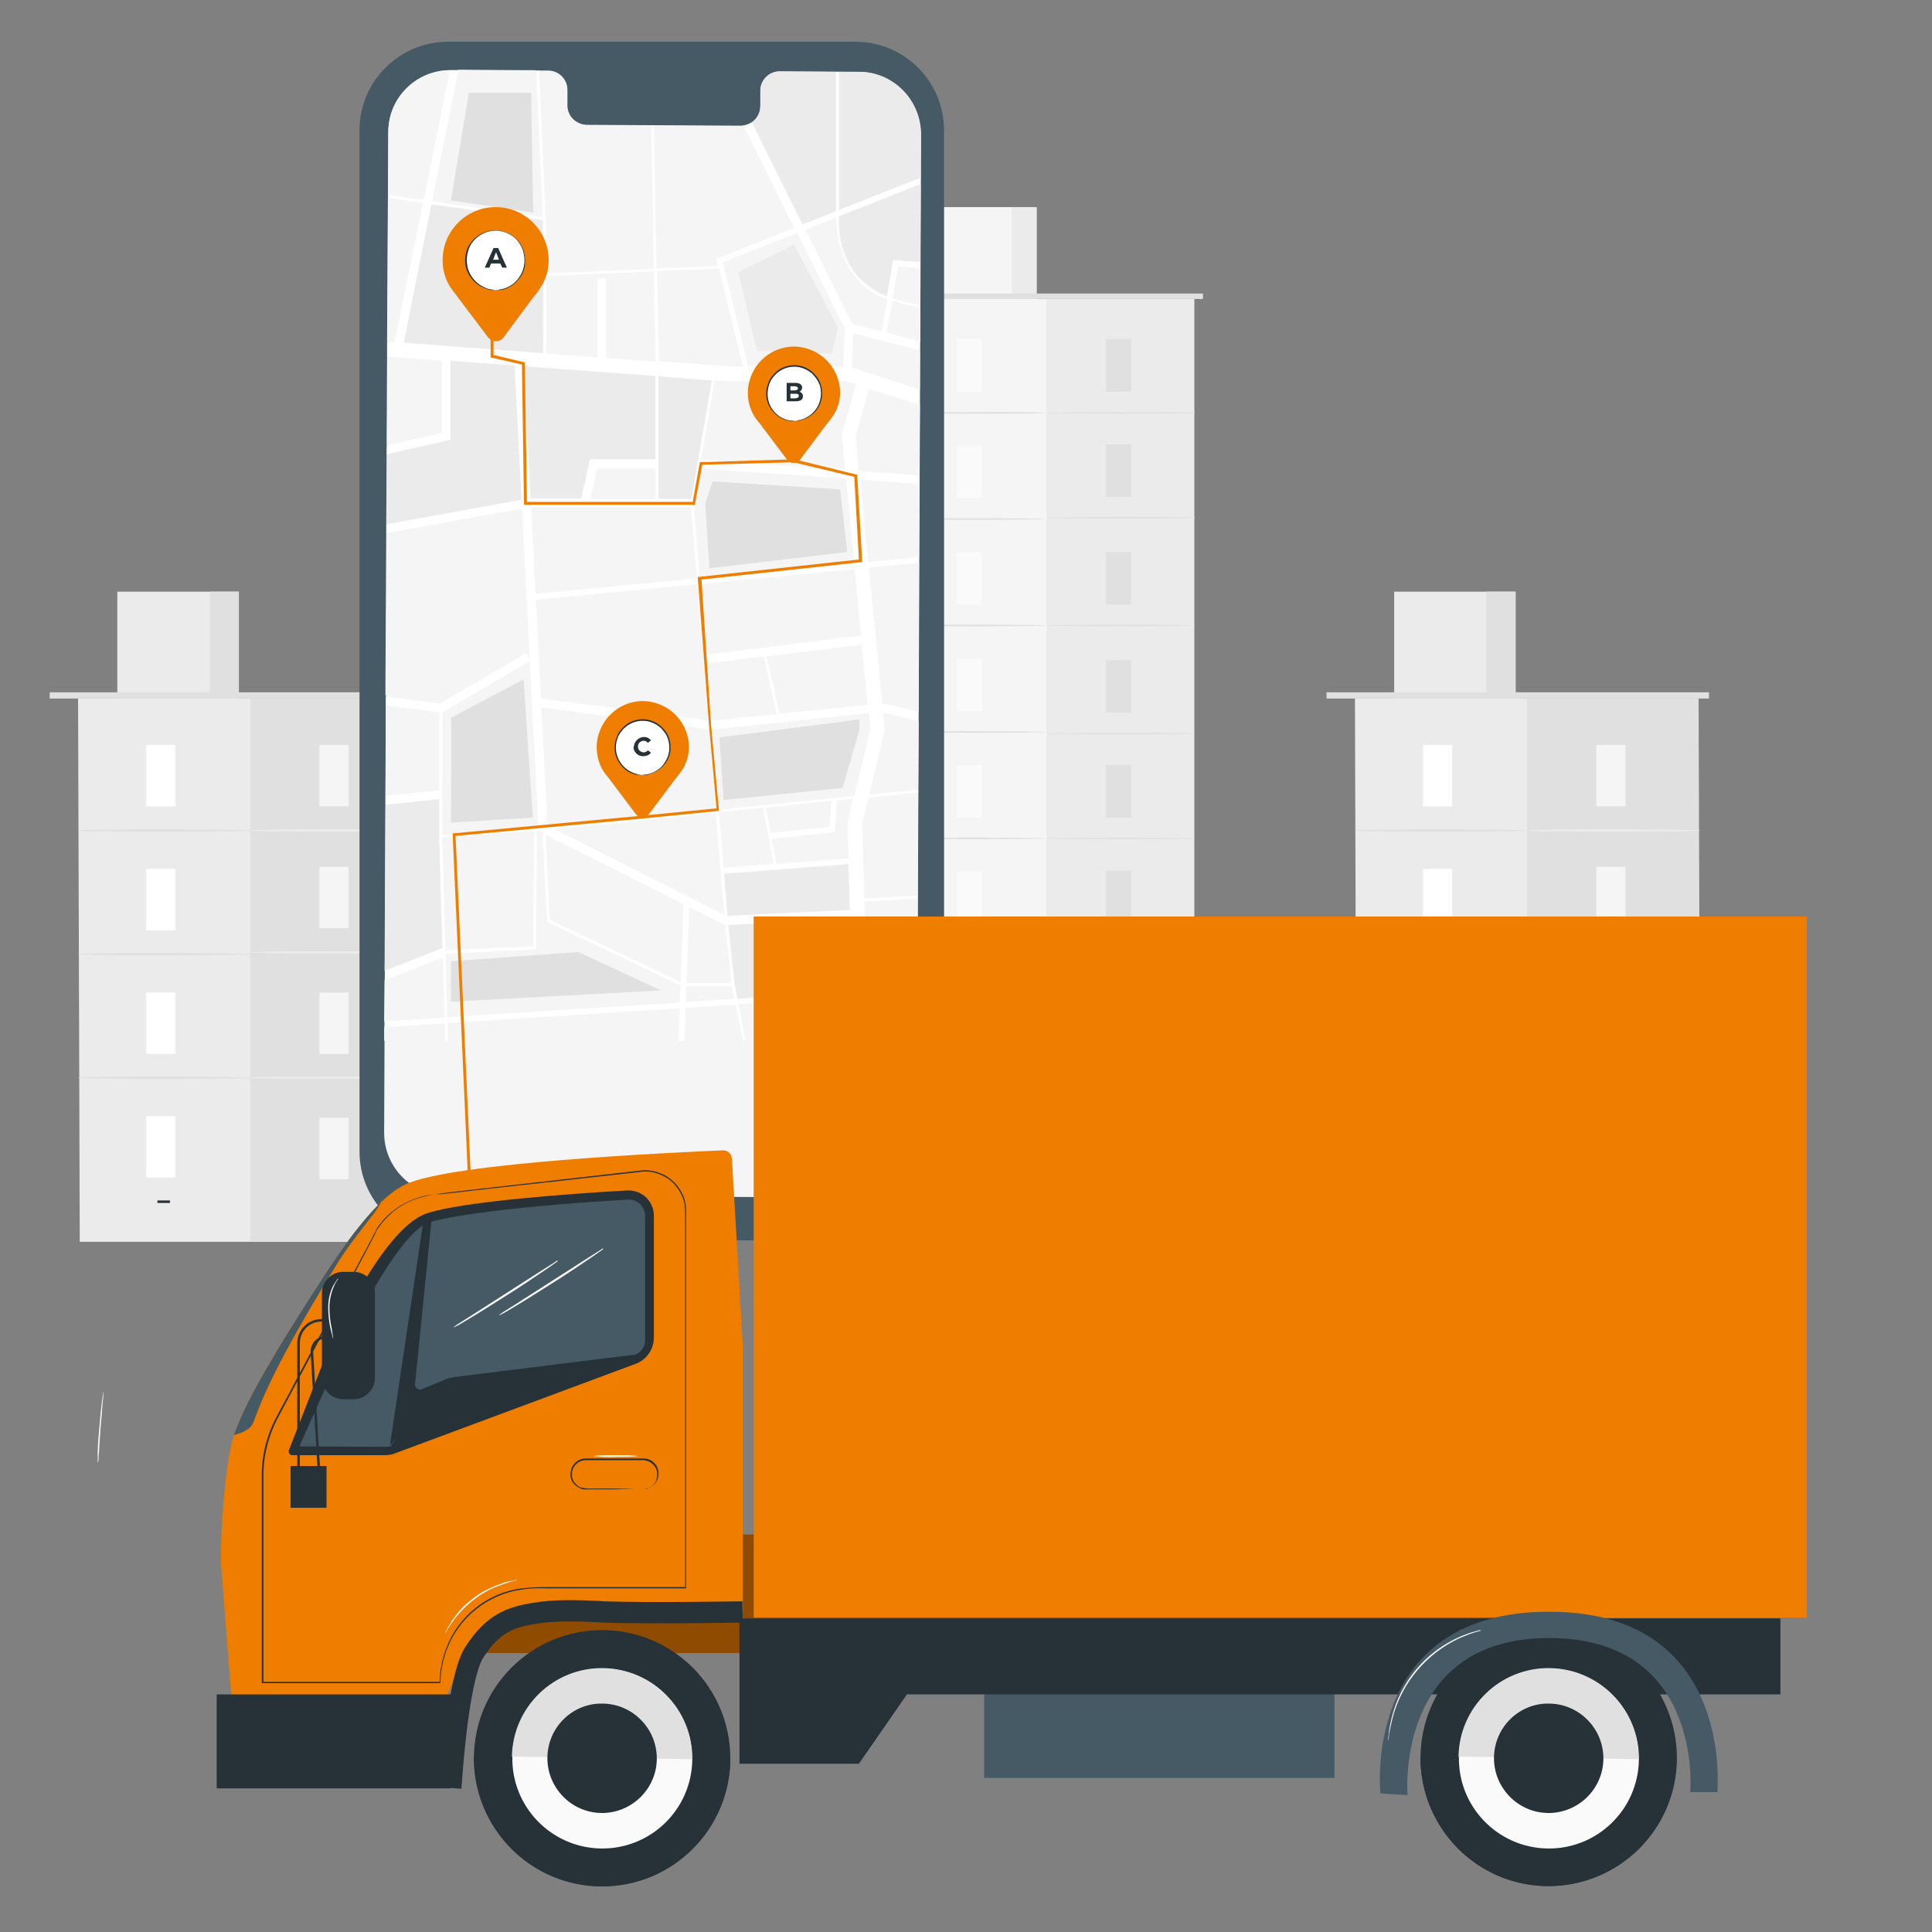 <?xml version="1.0" encoding="utf-8"?>
<!-- Generator: Adobe Illustrator 27.7.0, SVG Export Plug-In . SVG Version: 6.00 Build 0)  -->
<svg version="1.1" id="Capa_1" xmlns="http://www.w3.org/2000/svg" xmlns:xlink="http://www.w3.org/1999/xlink" x="0px" y="0px"
	 viewBox="0 0 462.7 462.7" style="enable-background:new 0 0 462.7 462.7;" xml:space="preserve">
<rect x="0" y="0" width="462.7" height="462.7" fill="#808080" stroke="none"/>
<style type="text/css">
	.st0{fill:#EBEBEB;}
	.st1{fill:#E0E0E0;}
	.st2{fill:#FFFFFF;}
	.st3{fill:#F5F5F5;}
	.st4{fill:#FAFAFA;}
	.st5{fill:#455A64;}
	.st6{fill:#EE7D00;}
	.st7{fill:#263238;}
	.st8{opacity:0.4;}
</style>
<polygon class="st0" points="101.4,297.4 19.1,297.4 18.7,167.3 101,167.3 "/>
<rect x="59.9" y="167.3" class="st1" width="41.1" height="130.1"/>
<rect x="28.1" y="141.7" class="st0" width="29.1" height="25.6"/>
<rect x="50.3" y="141.7" class="st1" width="6.9" height="25.6"/>
<rect x="11.9" y="165.8" class="st1" width="91.6" height="1.5"/>
<rect x="35" y="178.4" class="st2" width="7" height="14.7"/>
<path class="st1" d="M59.9,198.9c0,0.2-9.2,0.3-20.6,0.3s-20.6-0.1-20.6-0.3s9.2-0.3,20.6-0.3S59.9,198.8,59.9,198.9z"/>
<rect x="76.5" y="178.4" class="st3" width="7" height="14.7"/>
<path class="st0" d="M101.4,198.9c0,0.2-9.2,0.3-20.6,0.3s-20.6-0.1-20.6-0.3s9.2-0.3,20.6-0.3S101.4,198.8,101.4,198.9z"/>
<rect x="76.5" y="207.6" class="st3" width="7" height="14.7"/>
<path class="st0" d="M101.4,228.1c0,0.2-9.2,0.3-20.6,0.3s-20.6-0.1-20.6-0.3s9.2-0.3,20.6-0.3S101.4,227.9,101.4,228.1z"/>
<rect x="76.5" y="237.7" class="st3" width="7" height="14.7"/>
<path class="st0" d="M101.4,258.1c0,0.2-9.2,0.3-20.6,0.3s-20.6-0.1-20.6-0.3s9.2-0.3,20.6-0.3S101.4,257.9,101.4,258.1z"/>
<rect x="76.5" y="267.7" class="st3" width="7" height="14.7"/>
<rect x="35" y="208.1" class="st2" width="7" height="14.7"/>
<path class="st1" d="M59.9,228.5c0,0.2-9.2,0.3-20.6,0.3s-20.6-0.1-20.6-0.3c0-0.2,9.2-0.3,20.6-0.3S59.9,228.4,59.9,228.5z"/>
<rect x="35" y="237.7" class="st2" width="7" height="14.7"/>
<path class="st1" d="M59.9,258.1c0,0.2-9.2,0.3-20.6,0.3s-20.6-0.1-20.6-0.3c0-0.2,9.2-0.3,20.6-0.3S59.9,258,59.9,258.1z"/>
<rect x="35" y="267.3" class="st2" width="7" height="14.7"/>
<rect x="215.1" y="71.6" class="st3" width="70.9" height="224.6"/>
<rect x="250.6" y="71.6" class="st0" width="35.4" height="224"/>
<rect x="223.2" y="49.6" class="st3" width="25" height="22"/>
<rect x="242.3" y="49.6" class="st0" width="6" height="22"/>
<polyline class="st1" points="209.2,71.6 209.2,70.3 288.1,70.3 288.1,71.6 "/>
<rect x="229.1" y="81.2" class="st4" width="6" height="12.6"/>
<path class="st1" d="M250.6,98.9c0,0.1-7.9,0.2-17.7,0.2c-9.8,0-17.7-0.1-17.7-0.2s7.9-0.2,17.7-0.2
	C242.6,98.6,250.6,98.7,250.6,98.9z"/>
<rect x="264.9" y="81.2" class="st1" width="6" height="12.6"/>
<path class="st1" d="M286.3,98.9c0,0.1-7.9,0.2-17.7,0.2c-9.8,0-17.7-0.1-17.7-0.2s7.9-0.2,17.7-0.2S286.3,98.7,286.3,98.9z"/>
<rect x="264.9" y="106.4" class="st1" width="6" height="12.6"/>
<path class="st1" d="M286.3,124c0,0.1-7.9,0.2-17.7,0.2c-9.8,0-17.7-0.1-17.7-0.2s7.9-0.2,17.7-0.2S286.3,123.8,286.3,124z"/>
<rect x="264.9" y="132.2" class="st1" width="6" height="12.6"/>
<path class="st1" d="M286.3,149.8c0,0.1-7.9,0.2-17.7,0.2c-9.8,0-17.7-0.1-17.7-0.2c0-0.1,7.9-0.2,17.7-0.2S286.3,149.7,286.3,149.8
	z"/>
<rect x="264.9" y="158.1" class="st1" width="6" height="12.6"/>
<path class="st1" d="M286.3,175.7c0,0.1-7.9,0.2-17.7,0.2c-9.8,0-17.7-0.1-17.7-0.2s7.9-0.2,17.7-0.2S286.3,175.6,286.3,175.7z"/>
<rect x="264.9" y="183.2" class="st1" width="6" height="12.6"/>
<path class="st1" d="M286.3,200.8c0,0.1-7.9,0.2-17.7,0.2c-9.8,0-17.7-0.1-17.7-0.2c0-0.1,7.9-0.2,17.7-0.2S286.3,200.7,286.3,200.8
	z"/>
<rect x="264.9" y="208.5" class="st1" width="6" height="12.6"/>
<rect x="264.9" y="234" class="st1" width="6" height="12.6"/>
<path class="st1" d="M286.3,226.1c0,0.1-7.9,0.2-17.7,0.2c-9.8,0-17.7-0.1-17.7-0.2s7.9-0.2,17.7-0.2S286.3,225.9,286.3,226.1z"/>
<rect x="229.1" y="106.7" class="st4" width="6" height="12.6"/>
<path class="st1" d="M250.6,124.3c0,0.1-7.9,0.2-17.7,0.2c-9.8,0-17.7-0.1-17.7-0.2s7.9-0.2,17.7-0.2
	C242.6,124.1,250.6,124.2,250.6,124.3z"/>
<rect x="229.1" y="132.2" class="st4" width="6" height="12.6"/>
<path class="st1" d="M250.6,149.8c0,0.1-7.9,0.2-17.7,0.2c-9.8,0-17.7-0.1-17.7-0.2c0-0.1,7.9-0.2,17.7-0.2
	C242.6,149.6,250.6,149.7,250.6,149.8z"/>
<rect x="229.1" y="157.7" class="st4" width="6" height="12.6"/>
<path class="st1" d="M250.6,175.3c0,0.1-7.9,0.2-17.7,0.2c-9.8,0-17.7-0.1-17.7-0.2s7.9-0.2,17.7-0.2
	C242.6,175.1,250.6,175.2,250.6,175.3z"/>
<rect x="229.1" y="183.2" class="st4" width="6" height="12.6"/>
<path class="st1" d="M250.6,200.8c0,0.1-7.9,0.2-17.7,0.2c-9.8,0-17.7-0.1-17.7-0.2c0-0.1,7.9-0.2,17.7-0.2
	C242.6,200.6,250.6,200.7,250.6,200.8z"/>
<rect x="229.1" y="208.7" class="st4" width="6" height="12.6"/>
<path class="st1" d="M250.6,226.3c0,0.1-7.9,0.2-17.7,0.2c-9.8,0-17.7-0.1-17.7-0.2s7.9-0.2,17.7-0.2
	C242.6,226.1,250.6,226.2,250.6,226.3z"/>
<rect x="229.1" y="234.2" class="st4" width="6" height="12.6"/>
<g id="freepik--Device--inject-297">
	<path class="st5" d="M205,297.1l-97.6-0.1c-11.7,0-21.3-9.5-21.3-21.2c0,0,0,0,0,0l0-244.6c0-11.7,9.5-21.2,21.2-21.2c0,0,0,0,0,0
		l97.6,0c11.7,0,21.2,9.5,21.2,21.3l0,244.6C226.3,287.5,216.8,297.1,205,297.1C205,297.1,205,297.1,205,297.1z"/>
	<path class="st3" d="M205.7,17.2l-19-0.1c-2.6,0-4.7,2.2-4.6,4.8c0,0,0,0,0,0v3.4c0.1,2.6-2,4.7-4.6,4.8c0,0,0,0,0,0l-37-0.2
		c-2.6-0.1-4.7-2.2-4.6-4.8c0,0,0,0,0,0v-3.4c0.1-2.6-2-4.8-4.6-4.8c0,0,0,0,0,0h-6.7l-16.6-0.1c-8.3,0-15,6.6-15,14.9l-1,239.6
		c0,8.2,6.6,15,14.9,15l97.7,0.5c8.3,0,15-6.6,15-14.9l1-239.6C220.6,23.9,213.9,17.2,205.7,17.2C205.7,17.2,205.7,17.2,205.7,17.2z
		"/>
	<path class="st3" d="M164.2,241.4c-0.1,2.9-0.2,5.6-0.3,7.9h14l-1.7-8.6L164.2,241.4z"/>
	<path class="st3" d="M107.2,245l0.1,4.3h55.2c0.1-2.4,0.2-5,0.3-7.8L107.2,245z"/>
	<polygon class="st3" points="176.9,240.6 178.6,249.3 204.5,249.3 204.2,238.9 	"/>
	<polygon class="st0" points="165.6,119.5 170.5,91.1 157.7,90.1 157.7,119.5 	"/>
	<polygon class="st3" points="106,229.3 92.1,234.7 92,244.6 106.4,243.7 	"/>
	<polygon class="st0" points="105.9,227.1 105.2,200.6 105.2,200.6 105.2,191.3 92.3,192.7 92.1,232.5 105.9,227 	"/>
	<polygon class="st3" points="105.2,170.5 92.4,168.8 92.3,190.6 105.2,189.2 	"/>
	<polygon class="st3" points="200.5,191.7 200,199.3 184.9,200.9 186.1,206.9 203.2,205.6 203,197 204.3,191.3 	"/>
	<polygon class="st3" points="173.3,207.9 185.4,207 182.7,193.5 172.2,194.6 	"/>
	<polygon class="st0" points="173.4,209.3 174.3,220.5 176,235.9 176.6,239.2 204.2,237.5 203.3,207 	"/>
	<path class="st3" d="M126,156.3l1.1,1.8l-21.2,12.4v29.4l22.4-1.6l43.2-4.4l-1.6-19.3l-41.3-5.4l0.3-2.1l40.8,5.3l-2.7-32.6
		l-40.4,3.9l-0.1-1.4l40.4-3.9l-1.4-17h-38.9l-34.1,6.2l-0.2,38.9l12.9,1.7L126,156.3z M108,197.1c0,0,0.2-24.2,0-25.1l17.3-9.2
		l2.2,33.1L108,197.1z"/>
	<polygon class="st3" points="199.1,191.8 183.4,193.4 184.6,199.5 198.7,198 	"/>
	<path class="st3" d="M164.4,236.2c0,1.3-0.1,2.5-0.1,3.8l11.7-0.7l-0.6-3L164.4,236.2z"/>
	<polygon class="st0" points="139.2,119.5 141.3,110.1 157,110.1 157,90.1 107.9,86.4 107.9,105.3 92.6,108.7 92.5,125.6 
		126.5,119.5 	"/>
	<path class="st3" d="M172,63.7l-0.4-1.7l18.7-7.4l-12.2-24.5c-0.2,0-0.4,0.1-0.7,0.1l-20.7-0.1l0.6,34.2L172,63.7z"/>
	<path class="st0" d="M200.3,50.6V17.2l-13.6-0.1c-2.6,0-4.7,2.2-4.6,4.8c0,0,0,0,0,0v3.4c0,1.6-0.7,3-2,4l12.2,24.5L200.3,50.6z"/>
	<path class="st3" d="M129.9,52l-1.6-35.2h-3.8l-14.8-0.1l-6.3,31.4L129.9,52z M126.6,20.4l0.5,28.6l-19.7-2.9l4.3-25.8L126.6,20.4z
		"/>
	<path class="st3" d="M130.7,52.1v0.3c0,2.7,0.1,7.7,0.1,13l25.8-1.1L156,30.1L140.4,30c-2.6-0.1-4.7-2.2-4.6-4.8c0,0,0,0,0,0v-3.4
		c0.1-2.6-2-4.8-4.6-4.8c0,0,0,0,0,0h-2.2L130.7,52.1L130.7,52.1z"/>
	<path class="st3" d="M101.4,47.9l6.3-31.1C99.5,16.9,93,23.5,93,31.6l-0.1,15.5l0.1-0.5L101.4,47.9z"/>
	<polygon class="st3" points="105.8,86.3 92.7,85.3 92.6,106.6 105.8,103.6 	"/>
	<polygon class="st3" points="101.2,48.6 92.9,47.4 92.7,81.8 94.5,81.9 	"/>
	<polygon class="st3" points="127.7,226.7 127.9,199 105.9,200.6 106.7,227.7 	"/>
	<path class="st3" d="M131.8,220.3l31.3,15c0.4-9.8,0.7-18.9,0.7-19.5h0.7l0.3-0.7c0.4,0.2,0.4,0.2,0.2,6.9
		c-0.1,3.7-0.3,8.7-0.5,13.6h10.8l-1.6-15l-2.1-25.9l-40.8,4.1L131.8,220.3z"/>
	<polygon class="st3" points="208.4,174.4 208,170.8 170.6,174.7 172.2,193.9 204.5,190.6 	"/>
	<polygon class="st3" points="157,112.2 143,112.2 141.4,119.5 157,119.5 	"/>
	<path class="st3" d="M202.6,114.7l-35.1-2.4l-1.4,8.3l1.5,18l37-3.6L202.6,114.7z M168.9,120.5l1.9-5.2l30.4,1.9l1.8,15l-33.1,3.9
		L168.9,120.5z"/>
	<polygon class="st3" points="206.3,152.2 204.7,136.3 167.7,139.9 169.1,156.8 	"/>
	<polygon class="st3" points="106.5,245.1 92.1,246 92,245 92,249.3 106.6,249.3 	"/>
	<path class="st0" d="M220.3,42.7l0.2,0.5l0-11c0-8.3-6.6-15-14.9-15c0,0,0,0,0,0H201v33.1L220.3,42.7z"/>
	<path class="st3" d="M163,236l-31.9-15.3l-1.1-21.9l-1.3,0.1l-0.2,28.4l-21.7,1v0.6l0,0l0,0l0.4,14.6l55.7-3.5
		C162.9,238.7,163,237.4,163,236z M108,230.2l30.4-2.1l19.8,9.2l-50.2,2.7V230.2z"/>
	<path class="st3" d="M211.2,79.4l1.3-7.7c-11.4-4.1-12.2-16-12.2-19.6l-7.5,3l11.2,22.6L211.2,79.4z"/>
	<polygon class="st3" points="170.4,172.6 186,171 182.9,157.2 169.3,158.9 	"/>
	<polygon class="st3" points="204,92.9 174.9,92.9 172.5,92.7 169.2,111.8 203.7,114.1 202.9,105.9 206.3,93.7 	"/>
	<path class="st3" d="M202,87.8l0.4-9.1l-11.4-22.9l-17.7,7l6.1,25H202z M190.2,58.6l10.5,19.9l-1.5,6.2L181.3,84l-4.5-18.8
		L190.2,58.6z"/>
	<polygon class="st3" points="206.5,197.4 207,215.2 219.6,214.5 219.6,215.2 207,215.9 207.7,237.3 219.6,236.5 219.7,237.9 
		207.7,238.7 208,249.3 219.6,249.3 219.9,189.8 208,190.9 	"/>
	<path class="st0" d="M130,52.7l-26.7-3.8l-6.7,33.2l33.4,2.5C130.2,79.5,130.1,63.8,130,52.7z"/>
	<polygon class="st3" points="173.8,87.8 177.8,87.8 172.1,64.4 157.3,65 157.7,86.6 	"/>
	<path class="st3" d="M92,266.3v4.9c0,0.2,0,0.3,0,0.5V266.3z"/>
	<path class="st3" d="M130.8,84.6l26.2,1.9L156.6,65l-25.8,1.1C130.9,73.3,130.9,81.1,130.8,84.6z"/>
	<polygon class="st3" points="206.5,154.3 183.6,157.1 186.7,170.9 207.8,168.7 	"/>
	<path class="st0" d="M212.6,71l1.5-8.7l6.3,0.5l0.1-18.7L201,51.8C200.6,65,208.9,69.6,212.6,71z"/>
	<polygon class="st3" points="205.2,104.6 205.9,112.8 220.2,113.8 220.3,96.9 208.3,93.1 	"/>
	<path class="st3" d="M211.9,174.7l-3.7,15.6l11.7-1.2l0.1-16.3c-3.6-0.9-6.7-1.7-8.4-2L211.9,174.7z"/>
	<polygon class="st3" points="204.1,88.1 220.3,93.2 220.3,84 204.4,79.8 	"/>
	<path class="st3" d="M211.4,168.5c1.3,0.2,3.8,0.7,8.6,2l0.1-35.7l-11.9,1.1L211.4,168.5z"/>
	<polygon class="st3" points="208.1,134.6 220.1,133.4 220.2,115.9 206.2,114.9 	"/>
	<path class="st3" d="M214,71.4c2.3,0.7,4.4,1.2,6.4,1.6l0-8.9l-5.1-0.4L214,71.4z"/>
	<path class="st3" d="M212.6,79.8l7.8,2v-8c-2-0.4-4.2-0.9-6.5-1.7L212.6,79.8z"/>
	<path class="st2" d="M219.7,237.9l-0.1-1.4l-11.9,0.8l-0.7-21.4l12.6-0.7v-0.7l-12.6,0.7l-0.5-17.8l1.5-6.4l11.9-1.2v-0.7
		l-11.7,1.2l3.7-15.6l-0.4-4c1.7,0.3,4.8,1.1,8.4,2v-2.2c-4.8-1.3-7.3-1.8-8.6-2l-3.2-32.6l11.9-1.1v-1.4l-12.1,1.2l-1.9-19.7l14,1
		v-2.1l-14.3-1l-0.8-8.2l3.2-11.5l11.9,3.8v-3.7L204,88l0.3-8.2l15.9,4.1v-2.2l-7.8-2l1.3-7.7c2.3,0.7,4.5,1.2,6.5,1.7v-0.7
		c-2-0.4-4.1-0.9-6.4-1.6l1.3-7.6l5.1,0.4v-1.4l-6.3-0.5l-1.5,8.7c-3.7-1.4-12-6-11.6-19.2l19.5-7.7v-0.9l-0.2-0.5l-19.2,7.6V17.2
		h-0.7v33.4l-8.1,3.2L180,29.3c-0.6,0.4-1.3,0.7-2,0.8l12.2,24.5l-18.7,7.4l0.4,1.7l-14.7,0.6l-0.6-34.2H156l0.6,34.3l-25.8,1.1
		c0-5.3-0.1-10.2-0.1-13v-0.3l0,0l-1.6-35.3h-0.7L130,52l-26.5-3.8l6.3-31.4H108c-0.1,0-0.2,0-0.3,0l-6.2,31.1l-8.4-1.2l-0.1,0.5
		v0.2l8.3,1.2L94.5,82l-1.8-0.1v3.5l13.1,1v17.3l-13.2,3v2.1l15.3-3.5V86.4l49.1,3.6v20h-15.7l-2.1,9.4h-12.8l-33.9,6.2v2.1
		l34.1-6.2h38.9l1.4,17l-40.4,3.9l0.1,1.4l40.4-3.9l2.7,32.6l-40.8-5.3l-0.3,2.1l41.3,5.4l1.6,19.3l-43.2,4.4l-22.4,1.6v-29.4
		l21.2-12.4l-1.1-1.8l-20.7,12.1l-12.9-1.7v2.1l12.8,1.7v18.7l-12.9,1.3v2.1l12.9-1.3v9.3l0,0l0.8,26.4l0,0l-13.8,5.4v2.3l13.9-5.5
		l0.4,14.4l-14.4,0.9v0.5l0.1,0.9l14.3-0.9l0.1,4.2h0.7l-0.1-4.3l55.6-3.5c-0.1,2.7-0.2,5.4-0.3,7.8h1.4c0.1-2.3,0.2-5,0.3-7.9
		l12-0.8l1.7,8.6h0.7l-1.7-8.7l27.3-1.7l0.3,10.4h3.5 M164.2,240c0-1.2,0.1-2.5,0.1-3.8h10.9l0.6,3L164.2,240z M176.6,239.2
		l-0.7-3.4l-1.6-15.4l-0.9-11.2l29.8-2.3l0.9,30.5L176.6,239.2z M183.4,193.4l15.7-1.6l-0.4,6.2l-14.1,1.5L183.4,193.4z
		 M182.7,193.5l2.6,13.4l-12,0.9l-1.1-13.3L182.7,193.5z M203.2,205.6l-17.2,1.3l-1.2-6l15.1-1.6l0.5-7.6l3.8-0.4L203,197
		L203.2,205.6z M182.9,157.2L186,171l-15.6,1.6l-1.1-13.7L182.9,157.2z M186.7,170.9l-3.1-13.7l22.8-2.8l1.4,14.4L186.7,170.9z
		 M202.4,112.5l-34.5-2.4l3.3-19l2.4,0.2h29.1L205,92l-3.4,12.2L202.4,112.5z M200.3,52.1c0,3.6,0.8,15.5,12.2,19.6l-1.3,7.7
		l-7.1-1.8L192.9,55L200.3,52.1z M190.9,55.8l11.4,22.9l-0.4,9.1h-22.7l-6.1-25L190.9,55.8z M172.2,64.3l5.7,23.4h-4l-16.1-1.2
		l-0.4-21.6L172.2,64.3z M156.6,65l0.4,21.6l-26.2-1.9c0.1-3.5,0.1-11.3,0-18.6L156.6,65z M103.3,48.9l26.7,3.8
		c0.1,11.1,0.2,26.8,0.1,31.9l-33.4-2.5L103.3,48.9z M170.5,91.1l-4.9,28.4h-7.9V90.1L170.5,91.1z M143,112.2h14v7.3h-15.6
		L143,112.2z M166.1,120.5l1.4-8.3l35.1,2.4l2,20.2l-37,3.6L166.1,120.5z M204.7,136.3l1.5,15.9l-37.1,4.6l-1.4-16.9L204.7,136.3z
		 M170.6,174.7l37.5-3.9l0.4,3.6l-3.9,16.2l-32.3,3.3L170.6,174.7z M173.6,220.5l1.6,15h-10.8c0.2-5,0.4-9.9,0.5-13.6
		c0.2-6.7,0.2-6.7-0.2-6.9l-0.3,0.7h-0.7c0,0.6-0.3,9.7-0.7,19.5l-31.3-14.9l-1.1-21.5l40.8-4.1L173.6,220.5z M127.9,199l-0.2,27.6
		l-21,1l-0.8-27.1L127.9,199z M106.7,229L106.7,229L106.7,229v-0.6l21.7-1l0.2-28.4l1.3-0.1l1.1,21.9L163,236
		c-0.1,1.3-0.1,2.7-0.2,4.1l-55.7,3.5L106.7,229z"/>
	<polygon class="st1" points="138.5,228 108,230.2 108,239.9 158.3,237.2 	"/>
	<polygon class="st1" points="201.2,117.2 170.7,115.3 168.9,120.5 169.9,136.1 202.9,132.2 	"/>
	<polygon class="st1" points="127.7,50.9 127.2,22.2 112.3,22.2 108,48 	"/>
	<polygon class="st0" points="199.2,84.7 200.7,78.5 190.2,58.6 176.8,65.2 181.3,84 	"/>
	<path class="st1" d="M108,171.9c0.2,0.9,0,25.1,0,25.1l19.6-1.2l-2.2-33.1L108,171.9z"/>
	<polygon class="st1" points="173.3,191.6 172.3,176.6 205.8,172.3 205.8,174.9 201.8,188.7 	"/>
	<path class="st2" d="M204.6,229.9l-0.4-9.8l-29.5,1.4c-0.8,0-1.5-0.1-2.2-0.5l-41.9-21.1c-1-0.5-1.6-1.5-1.7-2.6l-5.7-110.5
		c0-0.5,0.2-1,0.6-1.4c0.4-0.4,0.9-0.6,1.4-0.5l17.9,1.3V66.7h2.1v19.9c0,1-0.8,1.9-1.9,1.8c0,0-0.1,0-0.1,0L125.4,87l5.7,110.2
		c0,0.3,0.2,0.6,0.5,0.8l41.9,21.1c0.4,0.2,0.8,0.3,1.2,0.2l29.8-1.4c1,0,1.9,0.7,1.9,1.8c0,0,0,0,0,0l0.4,10L204.6,229.9z"/>
</g>
<path class="st6" d="M168,138.8l38.5-4.2l-1.2-20.9l-15.1-3.7l-0.2,0.7l14.6,3.5l1.1,19.8l-38.6,4.2l2.7,35.4l1.8,20l-17.3,1.7
	l-45.9,4.3l3.9,87.4c0.2,0,0.5,0.1,0.7,0.1l-3.9-86.9l45.2-4.2l17.9-1.8l-1.9-20.6L168,138.8z"/>
<path class="st6" d="M201.2,94.1c0-6.1-4.9-11-11-11.1c-6.1,0-11,4.9-11.1,11c0,2,0.5,3.9,1.5,5.6l0,0v0c0.4,0.7,0.9,1.2,1.5,2
	l6.4,8.5c0.7,0.9,2,1,2.8,0.3c0.1-0.1,0.2-0.2,0.3-0.3l6.3-8.4c0.6-0.7,1.1-1.4,1.6-2.1l0,0l0,0C200.6,98,201.2,96,201.2,94.1z"/>
<path class="st2" d="M190.2,100.8c-3.6,0-6.6-2.9-6.6-6.6c0-3.6,2.9-6.6,6.6-6.6c3.6,0,6.6,2.9,6.6,6.6c0,0,0,0,0,0
	C196.7,97.8,193.8,100.7,190.2,100.8z"/>
<path class="st7" d="M190.2,100.8c0,0,0.6,0,1.6-0.3c3.5-0.9,5.5-4.5,4.6-8c0-0.2-0.1-0.4-0.2-0.5c-0.2-0.6-0.5-1.1-0.9-1.6
	c-0.4-0.5-0.8-1-1.3-1.3c-2.3-1.7-5.3-1.7-7.6,0c-1,0.8-1.8,1.8-2.2,3c-0.7,2.1-0.4,4.4,0.9,6.1c0.9,1.2,2.1,2,3.5,2.4
	C189.6,100.8,190.2,100.7,190.2,100.8c-0.5,0.1-1.1,0-1.6-0.1c-2.5-0.6-4.5-2.7-5-5.2c-0.2-1.2-0.1-2.4,0.3-3.5
	c0.4-1.3,1.3-2.4,2.3-3.2c2.4-1.8,5.6-1.8,8,0c0.5,0.4,1,0.9,1.4,1.4c0.4,0.5,0.7,1.1,0.9,1.7c0.4,1.1,0.5,2.4,0.3,3.5
	c-0.5,2.6-2.4,4.6-5,5.2C191.3,100.8,190.7,100.8,190.2,100.8z"/>
<path class="st7" d="M192.3,94.9c0,0.8-0.6,1.2-1.7,1.2h-2.2v-4.4h2.1c1.1,0,1.6,0.5,1.6,1.1c0,0.4-0.2,0.8-0.6,1
	C192,94,192.3,94.4,192.3,94.9z M189.3,92.5v1h1c0.5,0,0.8-0.2,0.8-0.5c0-0.3-0.3-0.5-0.8-0.5H189.3z M191.3,94.8
	c0-0.4-0.3-0.5-0.8-0.5h-1.2v1.1h1.2C191,95.3,191.3,95.2,191.3,94.8L191.3,94.8z"/>
<path class="st6" d="M131.4,62.3c0-7-5.7-12.7-12.7-12.7c-7,0-12.7,5.7-12.7,12.7c0,2.3,0.6,4.5,1.8,6.4l0,0v0
	c0.5,0.8,1.1,1.4,1.7,2.3l7.4,9.8c0.8,1,2.2,1.2,3.2,0.5c0.2-0.1,0.3-0.3,0.5-0.5l7.2-9.7c0.7-0.8,1.3-1.6,1.8-2.5v0l0,0
	C130.8,66.8,131.4,64.6,131.4,62.3z"/>
<path class="st2" d="M118.7,69.5c-3.9,0-7.1-3.2-7.2-7.1c0-3.9,3.2-7.1,7.1-7.2c3.9,0,7.1,3.2,7.2,7.1c0,0,0,0,0,0
	C125.8,66.3,122.7,69.4,118.7,69.5z"/>
<path class="st7" d="M118.7,69.5c0.6-0.1,1.2-0.2,1.7-0.3c1.5-0.4,2.9-1.3,3.8-2.6c0.7-0.9,1.1-1.9,1.3-3c0.2-1.2,0.1-2.5-0.3-3.7
	c-0.2-0.6-0.5-1.2-0.9-1.8c-0.4-0.6-0.9-1.1-1.5-1.5c-2.4-1.8-5.8-1.8-8.2,0c-0.6,0.4-1.1,0.9-1.5,1.5c-0.4,0.5-0.7,1.1-0.9,1.8
	c-0.4,1.2-0.5,2.4-0.3,3.7c0.5,2.7,2.5,4.8,5.1,5.6C117.6,69.3,118.2,69.4,118.7,69.5c-0.6,0-1.2,0-1.8-0.2
	c-2.7-0.7-4.8-2.9-5.4-5.6c-0.2-1.3-0.1-2.6,0.3-3.8c0.2-0.7,0.6-1.3,1-1.8c0.4-0.6,0.9-1.1,1.5-1.5c2.6-1.9,6.1-1.9,8.6,0
	c1.2,0.8,2,2,2.5,3.4c0.4,1.2,0.5,2.5,0.3,3.8c-0.2,1.1-0.7,2.2-1.4,3c-1,1.3-2.4,2.2-4,2.6C119.9,69.4,119.3,69.5,118.7,69.5z"/>
<path class="st7" d="M119.8,63.1h-2.2l-0.4,1h-1.1l2.1-4.7h1.1l2.1,4.7h-1.1L119.8,63.1z M119.5,62.2l-0.7-1.8l-0.7,1.8H119.5z"/>
<polygon class="st6" points="166.4,120.9 125.5,120.9 125,87.3 117.5,85.6 117.5,79.8 118.2,79.8 118.2,85 125.7,86.8 126.2,120.2 
	165.9,120.2 167.6,110.7 190.1,110 190.2,110.7 168.2,111.3 "/>
<path class="st6" d="M165,179c0-6.1-4.9-11-11-11.1c-6.1,0-11,4.9-11.1,11c0,2,0.5,3.9,1.5,5.6l0,0v0c0.4,0.7,0.9,1.2,1.5,2l6.4,8.5
	c0.7,0.9,2,1,2.8,0.3c0.1-0.1,0.2-0.2,0.3-0.3l6.3-8.4c0.6-0.7,1.1-1.4,1.6-2.1v0l0,0C164.4,182.9,165,180.9,165,179z"/>
<ellipse class="st2" cx="153.9" cy="179" rx="6.6" ry="6.6"/>
<path class="st7" d="M153.9,185.6c0.5-0.1,1.1-0.1,1.6-0.3c1.4-0.4,2.7-1.2,3.5-2.4c0.6-0.8,1-1.7,1.2-2.7c0.2-1.1,0.1-2.3-0.3-3.4
	c-0.2-0.6-0.5-1.1-0.9-1.6c-0.4-0.5-0.8-1-1.3-1.3c-2.3-1.7-5.3-1.7-7.6,0c-0.5,0.4-1,0.8-1.3,1.3c-0.4,0.5-0.7,1-0.9,1.6
	c-0.4,1.1-0.5,2.2-0.3,3.4c0.2,1,0.6,1.9,1.2,2.7c0.9,1.2,2.1,2,3.5,2.4C152.9,185.5,153.4,185.6,153.9,185.6c-0.5,0-1.1,0-1.6-0.1
	c-1.5-0.3-2.8-1.2-3.7-2.4c-0.6-0.8-1.1-1.8-1.3-2.8c-0.2-1.2-0.1-2.4,0.3-3.5c0.4-1.3,1.3-2.4,2.3-3.2c2.4-1.8,5.6-1.8,8,0
	c0.5,0.4,1,0.9,1.4,1.4c0.4,0.5,0.7,1.1,0.9,1.7c0.4,1.1,0.5,2.4,0.3,3.5c-0.2,1-0.6,2-1.3,2.8c-0.9,1.2-2.2,2-3.7,2.4
	C155.1,185.6,154.5,185.7,153.9,185.6z"/>
<path class="st7" d="M151.8,178.8c0.1-1.3,1.2-2.3,2.5-2.3c0.6,0,1.2,0.3,1.6,0.8l-0.7,0.6c-0.3-0.3-0.7-0.5-1.1-0.5
	c-0.8,0.1-1.4,0.7-1.3,1.5c0,0.7,0.6,1.2,1.3,1.3c0.4,0,0.8-0.2,1.1-0.5l0.7,0.6c-0.4,0.5-1.1,0.8-1.8,0.8c-1.2,0.1-2.3-0.9-2.4-2.1
	C151.8,178.9,151.8,178.9,151.8,178.8z"/>
<rect x="37.7" y="287.5" class="st7" width="3" height="0.6"/>
<polygon class="st0" points="407.2,297.4 324.9,297.4 324.5,167.3 406.8,167.3 "/>
<rect x="365.7" y="167.3" class="st1" width="41.1" height="130.1"/>
<rect x="333.9" y="141.7" class="st0" width="29.1" height="25.6"/>
<rect x="356" y="141.7" class="st1" width="6.9" height="25.6"/>
<rect x="317.7" y="165.8" class="st1" width="91.6" height="1.5"/>
<rect x="340.8" y="178.4" class="st2" width="7" height="14.7"/>
<path class="st1" d="M365.7,198.9c0,0.2-9.2,0.3-20.6,0.3s-20.6-0.1-20.6-0.3s9.2-0.3,20.6-0.3C356.5,198.6,365.7,198.8,365.7,198.9
	z"/>
<rect x="382.3" y="178.4" class="st3" width="7" height="14.7"/>
<path class="st0" d="M407.2,198.9c0,0.2-9.2,0.3-20.6,0.3c-11.4,0-20.6-0.1-20.6-0.3s9.2-0.3,20.6-0.3
	C398,198.6,407.2,198.8,407.2,198.9z"/>
<rect x="382.3" y="207.6" class="st3" width="7" height="14.7"/>
<path class="st0" d="M407.2,228.1c0,0.2-9.2,0.3-20.6,0.3c-11.4,0-20.6-0.1-20.6-0.3s9.2-0.3,20.6-0.3
	C398,227.8,407.2,227.9,407.2,228.1z"/>
<rect x="382.3" y="237.7" class="st3" width="7" height="14.7"/>
<path class="st0" d="M407.2,258.1c0,0.2-9.2,0.3-20.6,0.3c-11.4,0-20.6-0.1-20.6-0.3s9.2-0.3,20.6-0.3
	C398,257.8,407.2,257.9,407.2,258.1z"/>
<rect x="382.3" y="267.7" class="st3" width="7" height="14.7"/>
<rect x="340.8" y="208.1" class="st2" width="7" height="14.7"/>
<path class="st1" d="M365.7,228.5c0,0.2-9.2,0.3-20.6,0.3s-20.6-0.1-20.6-0.3c0-0.2,9.2-0.3,20.6-0.3
	C356.5,228.2,365.7,228.4,365.7,228.5z"/>
<rect x="340.8" y="237.7" class="st2" width="7" height="14.7"/>
<path class="st1" d="M365.7,258.1c0,0.2-9.2,0.3-20.6,0.3s-20.6-0.1-20.6-0.3c0-0.2,9.2-0.3,20.6-0.3
	C356.5,257.8,365.7,258,365.7,258.1z"/>
<rect x="340.8" y="267.3" class="st2" width="7" height="14.7"/>
<rect x="343.4" y="287.5" class="st7" width="3" height="0.6"/>
<path class="st4" d="M23.4,350.4c0-0.2,0-0.4,0-0.7c0-0.4,0-1.1,0-1.8c0-1.6,0.2-3.8,0.4-6.1c0.2-2.4,0.4-4.6,0.6-6.1
	c0.1-0.8,0.2-1.4,0.3-1.8c0-0.2,0.1-0.5,0.1-0.7c0,0.2,0,0.5,0,0.7l-0.2,1.8c-0.1,1.6-0.3,3.8-0.5,6.1c-0.2,2.4-0.3,4.5-0.4,6.1
	c-0.1,0.7-0.1,1.4-0.1,1.8C23.5,349.9,23.5,350.2,23.4,350.4z"/>
<g>
	<rect x="96.9" y="367.5" class="st6" width="284.3" height="28.4"/>
	<g class="st8">
		<rect x="96.9" y="367.5" width="284.3" height="28.4"/>
	</g>
	<rect x="235.7" y="399.5" class="st5" width="83.9" height="26.3"/>
	<polygon class="st7" points="177.1,387.6 177.1,422.4 205.7,422.4 217.2,405.8 426.4,405.8 426.4,387.6 	"/>
	<path class="st6" d="M175.3,277.5c-0.1-1.2-1.1-2.1-2.2-2c-11.3,0.5-65.1,2.9-76.1,8.2c-8.5,4.1-17.7,19.3-24.3,29.5
		c-4.7,7.3-15,23.6-17.1,32c-1.8,7-2.8,21.7-2.7,29l3,38.4h48.7l4.9-12.7c3.2-8.3,11.1-13.7,20-13.7h48.4v-63.8L175.3,277.5z"/>
	<path class="st5" d="M91.2,288c-6.7,6.4-13.4,17.3-18.5,25.2c-4.3,6.8-13.5,21.3-16.5,30c-0.1,0.2-0.1,0.3-0.2,0.5
		c1.5-0.4,3.8-1.2,4.5-2.7c1.1-2.1,2.4-9.4,19.4-37C85,295.6,90,290.7,91.2,288z"/>
	<path class="st7" d="M150.3,285.1c-12.5,0.7-39.5,2.6-48.1,5.5c-11.2,3.8-23.9,33.6-24.5,34.9l-8.5,21.8c-0.2,0.5,0.1,1,0.6,1.2
		c0.1,0,0.2,0,0.3,0h22c0.8,0,1.7-0.1,2.4-0.4l57.8-21.5c2.6-1,4.3-3.5,4.3-6.3v-29.1c0-3.4-2.7-6.1-6.1-6.1
		C150.5,285.1,150.4,285.1,150.3,285.1z"/>
	<path class="st5" d="M71.7,346.4c0,0,8.1-18.3,10.9-24.2c4.1-9,13.8-27.5,20.3-29.5c6-1.8,23.2-4,47.5-5.4h0.2
		c2.2,0,3.9,1.8,3.9,3.9V321c0,1.5-0.9,2.8-2.3,3.4l-42.7,5.3c-3.5,0.4-6.6,2.4-8.5,5.3l-7.4,11.3c-0.4,0.2-0.9,0.2-1.4,0.2
		L71.7,346.4z"/>
	<path class="st7" d="M107.9,329.9l-14.5,16.2l8-53.7l2-0.7l-4,39.8c-0.1,0.6,0.4,1.2,1.1,1.3c0.2,0,0.4,0,0.5-0.1L107.9,329.9z"/>
	<rect x="51.9" y="405.8" class="st7" width="56.1" height="22.5"/>
	<circle class="st7" cx="144.2" cy="421.1" r="30.7"/>
	<path class="st7" d="M113.5,420.5C113.6,420.6,113.6,420.6,113.5,420.5c-0.2,17,13.3,31,30.3,31.2c16.9,0.2,30.8-13.3,31.1-30.2
		c0,0,0-0.1,0-0.1L113.5,420.5z"/>
	<path class="st4" d="M122.7,420.8c-0.2,11.9,9.3,21.7,21.2,21.9c11.9,0.2,21.7-9.3,21.9-21.2c0.2-11.9-9.3-21.7-21.2-21.9
		c0,0,0,0,0,0C132.6,399.4,122.9,408.9,122.7,420.8z"/>
	<path class="st1" d="M144.5,399.5c-11.9-0.2-21.7,9.3-21.9,21.2l43.1,0.6C165.9,409.5,156.4,399.7,144.5,399.5z"/>
	<path class="st7" d="M131.1,420.9c-0.1,7.2,5.7,13.2,12.9,13.3s13.2-5.7,13.3-12.9c0.1-7.2-5.7-13.2-12.9-13.3c0,0,0,0,0,0
		C137.2,407.8,131.2,413.6,131.1,420.9z"/>
	<path class="st7" d="M82.2,304.6h2.5c2.8,0,5.1,2.3,5.1,5.1V330c0,2.8-2.3,5.1-5.1,5.1h-2.5c-2.8,0-5.1-2.3-5.1-5.1v-20.3
		C77.1,306.9,79.4,304.6,82.2,304.6z"/>
	<path class="st7" d="M71.8,354h-0.6v-32.3c0-3.2,2.6-5.8,5.8-5.8h1.5v0.6H77c-2.9,0-5.2,2.3-5.2,5.2V354z"/>
	<path class="st7" d="M76.2,354.1l-1.8-30.2c-0.1-2.1,1.5-3.9,3.7-4c0,0,0.1,0,0.1,0v0.6c-1.7,0-3.2,1.4-3.2,3.2c0,0.1,0,0.1,0,0.2
		l1.8,30.2L76.2,354.1z"/>
	<rect x="69.6" y="351.1" class="st7" width="8.6" height="10"/>
	<path class="st7" d="M104.3,286l0.8-0.1l2.2-0.3l8.7-1l32.5-3.7c1.7-0.2,3.5-0.4,5.3-0.6c0.9-0.1,1.9,0,2.8,0.2
		c0.9,0.2,1.8,0.6,2.7,1c1.7,1,3.1,2.4,4,4.2c0.5,0.9,0.8,1.9,0.9,2.9c0.1,0.5,0.1,1,0.1,1.5v1.5c0,8.3,0,17.1,0,26.5
		c0,18.8,0,39.7,0,62.1v0.2h-33.7c-1.9-0.1-3.9,0-5.8,0.3c-8,1.2-14.8,6.6-17.7,14.1c-0.3,0.7-0.5,1.4-0.7,2.1
		c-0.2,0.7-0.4,1.4-0.5,2.1l-0.2,1.1l-0.1,0.5l0,0.5l-0.1,1.1v0.6v0.1c0.1-0.1-0.2,0.2-0.2,0.2H62.7V403c0-9.6,0-18.9,0-27.8
		c0-4.4,0-8.8,0-13v-6.3c0-1,0-2,0-3.1c0-1,0.1-2,0.2-3c0.5-3.9,1.7-7.6,3.6-11c1.8-3.3,3.5-6.5,5.1-9.6l9.1-17l7.4-13.8
		c0.5-1,1.1-2,1.5-2.9c0.3-0.5,0.5-0.9,0.7-1.4c0.3-0.4,0.6-0.8,0.9-1.2c1.1-1.4,2.4-2.6,3.9-3.6c2-1.4,4.3-2.3,6.6-2.9
		C102.6,286.2,103.5,286.1,104.3,286l-0.7,0.1c-0.4,0.1-1,0.2-1.8,0.4c-2.4,0.6-4.6,1.5-6.6,2.9c-1.4,1-2.7,2.2-3.8,3.6
		c-0.3,0.4-0.6,0.8-0.9,1.2c-0.3,0.4-0.5,0.9-0.7,1.4l-1.5,2.9l-7.3,13.8c-2.7,5.2-5.8,10.9-9,17l-5.1,9.6
		c-1.9,3.4-3.1,7.1-3.6,10.9c-0.1,1-0.2,2-0.2,3c0,1,0,2,0,3.1v6.3c0,4.2,0,8.6,0,13c0,8.9,0,18.2,0,27.8l-0.2-0.2h42.6
		c0,0-0.3,0.3-0.2,0.2V403v-0.6l0.1-1.1v-0.6l0.1-0.6l0.2-1.1c0.1-0.7,0.3-1.5,0.5-2.2c0.2-0.7,0.4-1.4,0.7-2.1
		c2.9-7.7,9.8-13.2,18-14.3c1.9-0.2,3.8-0.3,5.8-0.3h33.6l-0.2,0.2c0-22.3,0-43.3,0-62.1c0-9.4,0-18.3,0-26.5c0-1,0-2-0.1-3
		c-0.1-1-0.5-1.9-0.9-2.8c-0.9-1.7-2.2-3.2-3.9-4.1c-0.8-0.4-1.7-0.8-2.6-1c-0.9-0.2-1.8-0.3-2.7-0.2c-1.8,0.2-3.6,0.4-5.3,0.6
		l-32.4,3.6l-8.7,1l-2.2,0.2L104.3,286z"/>
	<path class="st7" d="M154.1,356.7c0,0,0.2,0,0.5-0.1c0.5-0.1,0.9-0.3,1.3-0.5c0.6-0.4,1.1-1,1.3-1.7c0.1-0.4,0.2-0.9,0.2-1.4
		c0-0.5-0.1-1-0.4-1.5c-0.6-1.1-1.7-1.7-2.9-1.8H150h-9.7c-1.7,0-3.1,1.3-3.3,2.9c-0.1,0.8,0,1.5,0.4,2.2c0.4,0.6,0.9,1.1,1.6,1.4
		c0.7,0.2,1.4,0.3,2.1,0.3h2h3.7l5.3,0.1h1.5C153.8,356.6,154,356.6,154.1,356.7c-0.2-0.1-0.3-0.1-0.5-0.1h-1.5l-5.3,0.1h-3.7h-2
		c-0.4,0-0.7,0-1.1,0c-0.4,0-0.8-0.1-1.1-0.3c-0.7-0.3-1.4-0.9-1.8-1.5c-0.4-0.7-0.6-1.6-0.4-2.4c0.2-1.8,1.7-3.2,3.6-3.2h9.7h4.2
		c1.9,0,3.5,1.6,3.5,3.5c0,0.5-0.1,1-0.2,1.4c-0.3,0.7-0.8,1.4-1.4,1.8c-0.4,0.3-0.9,0.4-1.4,0.5
		C154.5,356.6,154.3,356.7,154.1,356.7z"/>
	<path class="st2" d="M153,348.7c-1.8,0.2-3.7,0.2-5.5,0.2c-1.8,0.1-3.7,0-5.5-0.2c1.8-0.2,3.7-0.2,5.5-0.2
		C149.3,348.5,151.1,348.5,153,348.7z"/>
	<path class="st7" d="M110.5,428.4l-5.1-0.4c1.3-18.3,3.3-29.3,6-33.5c5.2-8.1,10.3-9.6,16-10.6c5.3-0.9,10.6-0.7,15.8-0.5l1.3,0.1
		c10.7,0.4,33,0,33.3,0l0.1,5.1c-0.2,0-22.7,0.4-33.6,0l-1.3-0.1c-4.9-0.2-10-0.4-14.8,0.4c-5.1,0.9-8.5,1.9-12.6,8.3
		C114.5,399.2,112.1,405.8,110.5,428.4z"/>
	<rect x="180.5" y="219.5" class="st6" width="252.2" height="167.9"/>
	<polygon class="st6" points="253.5,265.2 253.5,307.1 360.1,283.7 360.1,242.2 	"/>
	<path class="st4" d="M144.6,299c0,0-0.1,0.1-0.2,0.2l-0.7,0.5c-0.6,0.4-1.5,1.1-2.6,1.8c-2.2,1.5-5.3,3.6-8.8,5.8
		c-3.5,2.2-6.6,4.2-9,5.6c-1.2,0.7-2.1,1.3-2.7,1.6l-0.8,0.4c-0.1,0.1-0.2,0.1-0.3,0.1c0,0,0.1-0.1,0.2-0.2l0.7-0.5l2.7-1.7l8.9-5.7
		l8.9-5.7l2.7-1.7l0.7-0.5C144.4,299.1,144.5,299.1,144.6,299z"/>
	<path class="st4" d="M133.7,301.9c0,0-0.1,0.1-0.2,0.2l-0.7,0.5c-0.6,0.4-1.5,1.1-2.6,1.8c-2.2,1.5-5.3,3.6-8.8,5.8
		c-3.5,2.2-6.6,4.2-9,5.6c-1.2,0.7-2.1,1.3-2.7,1.6l-0.8,0.4c-0.1,0.1-0.2,0.1-0.3,0.1c0.1-0.1,0.2-0.1,0.2-0.2l0.7-0.5l2.7-1.7
		l8.9-5.7l8.9-5.7l2.7-1.7l0.7-0.5C133.5,302,133.6,302,133.7,301.9z"/>
	<path class="st4" d="M79.8,320.6c-0.1-0.2-0.2-0.4-0.2-0.6c-0.1-0.4-0.2-0.9-0.4-1.6c-0.4-1.7-0.6-3.5-0.6-5.3
		c0-1.8,0.4-3.6,1.2-5.2c0.3-0.5,0.6-0.9,0.9-1.4c0.1-0.2,0.3-0.3,0.4-0.4c-0.4,0.6-0.8,1.2-1.1,1.9c-0.7,1.6-1.1,3.4-1.1,5.1
		c0,1.8,0.2,3.5,0.6,5.3C79.6,319.1,79.7,319.8,79.8,320.6z"/>
	<path class="st4" d="M123.9,378.4c0,0.1-1.2,0.2-3.1,0.9c-1.1,0.4-2.2,0.8-3.3,1.3c-2.6,1.3-4.9,3-6.9,5.1
		c-0.8,0.9-1.6,1.8-2.2,2.7c-1.2,1.6-1.7,2.8-1.8,2.7c0.1-0.3,0.2-0.5,0.4-0.8c0.1-0.3,0.3-0.6,0.5-0.9c0.2-0.3,0.4-0.7,0.7-1.2
		c0.7-1,1.4-1.9,2.2-2.8c1-1.1,2.1-2,3.3-2.9c1.2-0.9,2.4-1.6,3.8-2.2c1.1-0.5,2.2-0.9,3.3-1.3c0.5-0.2,0.9-0.2,1.3-0.3
		c0.3-0.1,0.7-0.1,1-0.2C123.3,378.4,123.6,378.4,123.9,378.4z"/>
	<circle class="st7" cx="370.9" cy="421" r="30.7"/>
	<path class="st7" d="M340.2,420.5C340.2,420.5,340.2,420.6,340.2,420.5c-0.2,17,13.3,31,30.2,31.2s30.9-13.3,31.1-30.2v-0.1
		L340.2,420.5z"/>
	<path class="st4" d="M349.4,420.8c-0.2,11.9,9.3,21.7,21.2,21.9c11.9,0.2,21.7-9.3,21.9-21.2c0.2-11.9-9.3-21.7-21.2-21.9
		C359.3,399.4,349.5,408.9,349.4,420.8z"/>
	<path class="st1" d="M371.2,399.5c-11.9-0.2-21.7,9.3-21.9,21.2c0,0,0,0,0,0l43.1,0.6C392.6,409.5,383.1,399.7,371.2,399.5
		C371.2,399.5,371.2,399.5,371.2,399.5z"/>
	<path class="st7" d="M357.8,420.9c-0.1,7.2,5.7,13.2,12.9,13.3c7.2,0.1,13.2-5.7,13.3-12.9c0.1-7.2-5.7-13.2-12.9-13.3c0,0,0,0,0,0
		C363.9,407.8,357.9,413.6,357.8,420.9z"/>
	<path class="st5" d="M330.6,429.5c0,0-4.7-43.5,40.4-43.5c41.6,0,40.7,37.4,40.3,43.2h-6.5c0,0,3.3-36.9-33.8-36.9
		s-33.9,37.6-33.9,37.6S334.4,429.8,330.6,429.5z"/>
	<path class="st4" d="M354.7,390.5c-0.1,0.1-0.2,0.1-0.4,0.1c-0.2,0.1-0.6,0.2-1,0.3c-1.3,0.4-2.5,0.9-3.7,1.4
		c-8,3.7-13.9,10.7-16.1,19.2c-0.3,1.3-0.6,2.5-0.8,3.8c-0.1,0.5-0.1,0.8-0.1,1.1c0,0.1,0,0.2-0.1,0.4c0-0.1,0-0.2,0-0.4
		c0-0.2,0-0.6,0.1-1.1c0.1-1.3,0.4-2.6,0.7-3.9c2.1-8.6,8.1-15.8,16.3-19.4c1.2-0.5,2.5-1,3.7-1.3c0.4-0.1,0.8-0.2,1-0.3
		C354.5,390.5,354.6,390.4,354.7,390.5z"/>
</g>
</svg>
